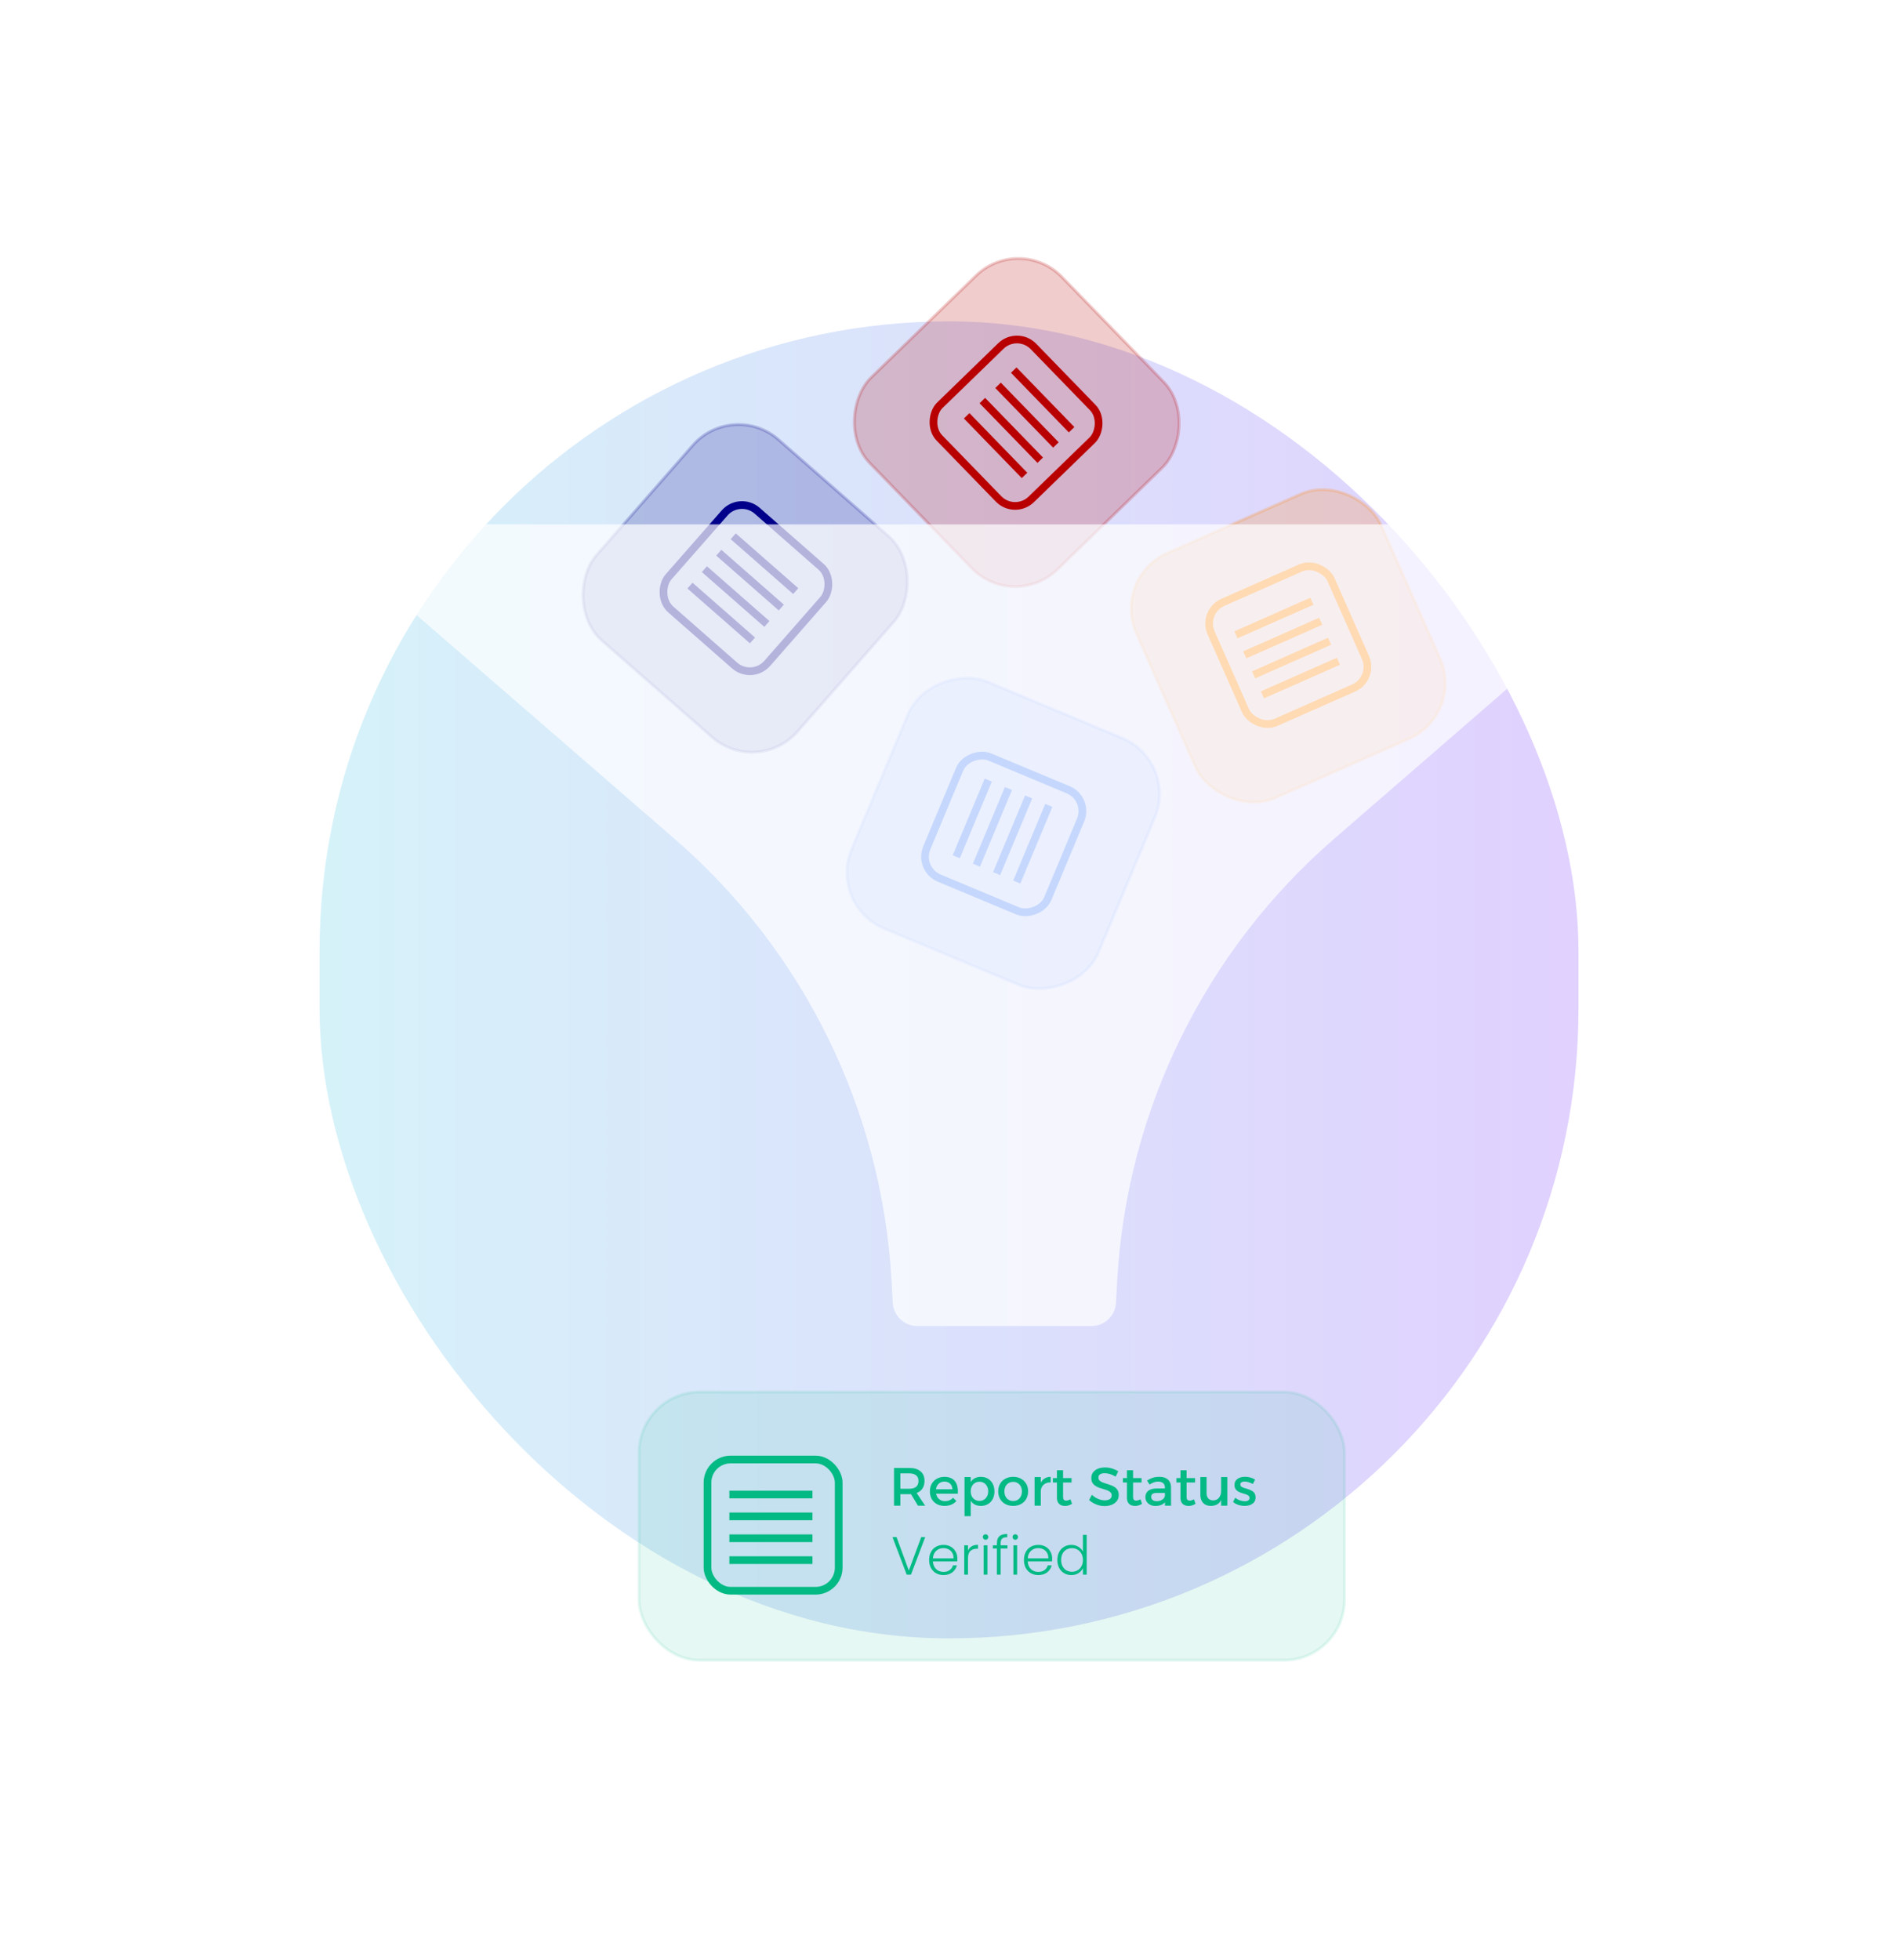 <svg width="493" height="509" viewBox="0 0 493 509" fill="none" xmlns="http://www.w3.org/2000/svg">
<g opacity="0.2" filter="url(#filter0_f_3202_815)">
<rect x="83" y="83.456" width="327" height="342" rx="163.5" fill="url(#paint0_linear_3202_815)"/>
</g>
<rect opacity="0.2" x="288.786" y="150.013" width="69.468" height="69.468" rx="15.756" transform="rotate(-23.859 288.786 150.013)" fill="#FF8400" stroke="#FF8400" stroke-width="0.768"/>
<rect x="312.147" y="158.847" width="34.079" height="34.079" rx="6" transform="rotate(-23.859 312.147 158.847)" stroke="#FF8400" stroke-width="2"/>
<path d="M340.756 156.131L321.017 164.861" stroke="#FF8400" stroke-width="2"/>
<path d="M343.053 161.326L323.314 170.056" stroke="#FF8400" stroke-width="2"/>
<path d="M345.35 166.52L325.612 175.25" stroke="#FF8400" stroke-width="2"/>
<path d="M347.648 171.714L327.909 180.444" stroke="#FF8400" stroke-width="2"/>
<rect opacity="0.2" x="190.36" y="103.774" width="69.468" height="69.468" rx="15.756" transform="rotate(41.251 190.36 103.774)" fill="#00008A" stroke="#00008A" stroke-width="0.768"/>
<rect x="192.178" y="128.684" width="34.079" height="34.079" rx="6" transform="rotate(41.251 192.178 128.684)" stroke="#00008A" stroke-width="2"/>
<path d="M206.683 153.492L190.456 139.261" stroke="#00008A" stroke-width="2"/>
<path d="M202.938 157.762L186.711 143.531" stroke="#00008A" stroke-width="2"/>
<path d="M199.193 162.033L182.966 147.802" stroke="#00008A" stroke-width="2"/>
<path d="M195.447 166.303L179.221 152.072" stroke="#00008A" stroke-width="2"/>
<rect opacity="0.2" x="263.365" y="158.841" width="69.468" height="69.468" rx="15.756" transform="rotate(-134.142 263.365 158.841)" fill="#B80000" stroke="#B80000" stroke-width="0.768"/>
<rect x="263.554" y="133.865" width="34.079" height="34.079" rx="6" transform="rotate(-134.142 263.554 133.865)" stroke="#B80000" stroke-width="2"/>
<path d="M251.088 107.972L266.12 123.46" stroke="#B80000" stroke-width="2"/>
<path d="M255.164 104.016L270.196 119.505" stroke="#B80000" stroke-width="2"/>
<path d="M259.24 100.061L274.271 115.549" stroke="#B80000" stroke-width="2"/>
<path d="M263.316 96.105L278.347 111.594" stroke="#B80000" stroke-width="2"/>
<rect opacity="0.2" x="306.031" y="197.742" width="69.468" height="69.468" rx="15.756" transform="rotate(112.671 306.031 197.742)" fill="#3C79F5" stroke="#3C79F5" stroke-width="0.768"/>
<rect x="282.999" y="207.402" width="34.079" height="34.079" rx="6" transform="rotate(112.671 282.999 207.402)" stroke="#3C79F5" stroke-width="2"/>
<path d="M264.105 229.055L272.424 209.14" stroke="#3C79F5" stroke-width="2"/>
<path d="M258.864 226.866L267.183 206.951" stroke="#3C79F5" stroke-width="2"/>
<path d="M253.623 224.677L261.942 204.761" stroke="#3C79F5" stroke-width="2"/>
<path d="M248.382 222.488L256.701 202.572" stroke="#3C79F5" stroke-width="2"/>
<rect opacity="0.1" x="165.98" y="361.478" width="183.257" height="69.661" rx="15.756" fill="#03BA84" stroke="#03BA84" stroke-width="0.768"/>
<path d="M236.193 381.197C237.453 381.197 238.424 381.491 239.105 382.079C239.796 382.658 240.141 383.475 240.141 384.529C240.141 385.631 239.796 386.489 239.105 387.105C238.424 387.712 237.453 388.015 236.193 388.015H233.869V390.997H232.217V381.197H236.193ZM236.193 386.601C236.949 386.601 237.533 386.438 237.943 386.111C238.363 385.775 238.573 385.262 238.573 384.571C238.573 383.909 238.363 383.419 237.943 383.101C237.533 382.775 236.949 382.611 236.193 382.611H233.869V386.601H236.193ZM236.249 387.371H237.873L240.309 390.997H238.433L236.249 387.371ZM247.388 386.741C247.37 386.321 247.272 385.967 247.094 385.677C246.926 385.379 246.688 385.15 246.38 384.991C246.072 384.823 245.718 384.739 245.316 384.739C244.868 384.739 244.476 384.842 244.14 385.047C243.814 385.253 243.557 385.542 243.37 385.915C243.184 386.279 243.09 386.709 243.09 387.203C243.09 387.735 243.188 388.197 243.384 388.589C243.59 388.981 243.87 389.285 244.224 389.499C244.588 389.714 245.004 389.821 245.47 389.821C246.301 389.821 247.001 389.527 247.57 388.939L248.424 389.793C248.06 390.195 247.617 390.507 247.094 390.731C246.572 390.946 245.988 391.053 245.344 391.053C244.579 391.053 243.912 390.895 243.342 390.577C242.773 390.26 242.33 389.821 242.012 389.261C241.695 388.692 241.536 388.034 241.536 387.287C241.536 386.541 241.695 385.887 242.012 385.327C242.33 384.758 242.773 384.315 243.342 383.997C243.912 383.68 244.565 383.517 245.302 383.507C246.18 383.507 246.884 383.689 247.416 384.053C247.948 384.408 248.326 384.912 248.55 385.565C248.774 386.219 248.854 386.993 248.788 387.889H242.838V386.741H247.388ZM254.751 383.507C255.46 383.507 256.081 383.666 256.613 383.983C257.145 384.301 257.56 384.744 257.859 385.313C258.158 385.883 258.307 386.545 258.307 387.301C258.307 388.039 258.158 388.692 257.859 389.261C257.57 389.821 257.159 390.26 256.627 390.577C256.104 390.895 255.488 391.053 254.779 391.053C254.098 391.053 253.514 390.904 253.029 390.605C252.553 390.307 252.189 389.877 251.937 389.317C251.685 388.748 251.559 388.076 251.559 387.301C251.559 386.499 251.685 385.817 251.937 385.257C252.189 384.688 252.553 384.254 253.029 383.955C253.514 383.657 254.088 383.507 254.751 383.507ZM254.415 384.781C253.976 384.781 253.584 384.889 253.239 385.103C252.894 385.318 252.623 385.612 252.427 385.985C252.24 386.349 252.147 386.774 252.147 387.259C252.147 387.745 252.24 388.179 252.427 388.561C252.623 388.935 252.894 389.229 253.239 389.443C253.584 389.649 253.976 389.751 254.415 389.751C254.863 389.751 255.255 389.644 255.591 389.429C255.936 389.215 256.202 388.921 256.389 388.547C256.585 388.174 256.683 387.745 256.683 387.259C256.683 386.783 256.585 386.359 256.389 385.985C256.202 385.612 255.936 385.318 255.591 385.103C255.255 384.889 254.863 384.781 254.415 384.781ZM250.537 383.563H252.147V393.713H250.537V383.563ZM263.174 383.507C263.94 383.507 264.612 383.666 265.19 383.983C265.778 384.301 266.236 384.744 266.562 385.313C266.889 385.873 267.052 386.527 267.052 387.273C267.052 388.02 266.889 388.678 266.562 389.247C266.236 389.817 265.778 390.26 265.19 390.577C264.612 390.895 263.94 391.053 263.174 391.053C262.409 391.053 261.732 390.895 261.144 390.577C260.556 390.26 260.099 389.817 259.772 389.247C259.446 388.678 259.282 388.02 259.282 387.273C259.282 386.527 259.446 385.873 259.772 385.313C260.099 384.744 260.556 384.301 261.144 383.983C261.732 383.666 262.409 383.507 263.174 383.507ZM263.174 384.809C262.726 384.809 262.33 384.917 261.984 385.131C261.639 385.337 261.368 385.626 261.172 385.999C260.986 386.373 260.892 386.802 260.892 387.287C260.892 387.782 260.986 388.216 261.172 388.589C261.368 388.963 261.639 389.257 261.984 389.471C262.33 389.677 262.726 389.779 263.174 389.779C263.622 389.779 264.014 389.677 264.35 389.471C264.696 389.257 264.962 388.963 265.148 388.589C265.344 388.216 265.442 387.782 265.442 387.287C265.442 386.802 265.344 386.373 265.148 385.999C264.962 385.626 264.696 385.337 264.35 385.131C264.014 384.917 263.622 384.809 263.174 384.809ZM272.918 384.963C272.386 384.935 271.924 385.029 271.532 385.243C271.15 385.449 270.851 385.738 270.636 386.111C270.431 386.485 270.328 386.914 270.328 387.399L269.88 387.343C269.88 386.513 270.002 385.813 270.244 385.243C270.487 384.674 270.837 384.245 271.294 383.955C271.752 383.657 272.293 383.507 272.918 383.507V384.963ZM268.732 383.563H270.342V390.997H268.732V383.563ZM276.132 388.645C276.132 389.047 276.202 389.322 276.342 389.471C276.482 389.611 276.678 389.681 276.93 389.681C277.098 389.681 277.271 389.653 277.448 389.597C277.635 389.541 277.836 389.457 278.05 389.345L278.456 390.507C278.167 390.685 277.868 390.825 277.56 390.927C277.252 391.021 276.94 391.067 276.622 391.067C276.249 391.067 275.904 390.997 275.586 390.857C275.269 390.708 275.012 390.475 274.816 390.157C274.63 389.84 274.536 389.429 274.536 388.925V381.799H276.132V388.645ZM273.486 383.829H278.33V384.977H273.486V383.829ZM289.779 383.465C289.424 383.241 289.074 383.064 288.729 382.933C288.384 382.803 288.057 382.709 287.749 382.653C287.441 382.597 287.161 382.569 286.909 382.569C286.424 382.569 286.036 382.663 285.747 382.849C285.458 383.036 285.313 383.307 285.313 383.661C285.313 383.979 285.406 384.24 285.593 384.445C285.789 384.641 286.041 384.805 286.349 384.935C286.666 385.057 287.012 385.173 287.385 385.285C287.768 385.397 288.146 385.523 288.519 385.663C288.892 385.794 289.238 385.967 289.555 386.181C289.872 386.396 290.124 386.671 290.311 387.007C290.498 387.334 290.591 387.749 290.591 388.253C290.591 388.832 290.432 389.336 290.115 389.765C289.798 390.185 289.359 390.512 288.799 390.745C288.248 390.979 287.614 391.095 286.895 391.095C286.382 391.095 285.882 391.03 285.397 390.899C284.912 390.759 284.454 390.573 284.025 390.339C283.605 390.106 283.227 389.835 282.891 389.527L283.605 388.169C283.941 388.477 284.296 388.739 284.669 388.953C285.052 389.168 285.434 389.331 285.817 389.443C286.209 389.555 286.578 389.611 286.923 389.611C287.502 389.611 287.95 389.499 288.267 389.275C288.594 389.051 288.757 388.739 288.757 388.337C288.757 388.011 288.659 387.749 288.463 387.553C288.276 387.348 288.024 387.18 287.707 387.049C287.399 386.919 287.054 386.802 286.671 386.699C286.298 386.597 285.92 386.48 285.537 386.349C285.164 386.209 284.818 386.037 284.501 385.831C284.193 385.626 283.941 385.36 283.745 385.033C283.558 384.707 283.465 384.291 283.465 383.787C283.465 383.237 283.614 382.761 283.913 382.359C284.212 381.949 284.627 381.631 285.159 381.407C285.7 381.183 286.326 381.071 287.035 381.071C287.67 381.071 288.286 381.165 288.883 381.351C289.48 381.538 290.008 381.781 290.465 382.079L289.779 383.465ZM294.316 388.645C294.316 389.047 294.386 389.322 294.526 389.471C294.666 389.611 294.862 389.681 295.114 389.681C295.282 389.681 295.455 389.653 295.632 389.597C295.819 389.541 296.019 389.457 296.234 389.345L296.64 390.507C296.351 390.685 296.052 390.825 295.744 390.927C295.436 391.021 295.123 391.067 294.806 391.067C294.433 391.067 294.087 390.997 293.77 390.857C293.453 390.708 293.196 390.475 293 390.157C292.813 389.84 292.72 389.429 292.72 388.925V381.799H294.316V388.645ZM291.67 383.829H296.514V384.977H291.67V383.829ZM300.563 387.679C300.04 387.679 299.653 387.759 299.401 387.917C299.149 388.076 299.023 388.337 299.023 388.701C299.023 389.047 299.149 389.322 299.401 389.527C299.662 389.733 300.017 389.835 300.465 389.835C300.866 389.835 301.226 389.765 301.543 389.625C301.86 389.485 302.112 389.299 302.299 389.065C302.486 388.823 302.584 388.552 302.593 388.253L302.901 389.611C302.668 390.097 302.313 390.461 301.837 390.703C301.361 390.946 300.792 391.067 300.129 391.067C299.597 391.067 299.135 390.965 298.743 390.759C298.351 390.554 298.048 390.279 297.833 389.933C297.618 389.579 297.511 389.187 297.511 388.757C297.511 388.085 297.754 387.549 298.239 387.147C298.734 386.746 299.429 386.541 300.325 386.531H302.789V387.679H300.563ZM302.579 386.279C302.579 385.794 302.43 385.416 302.131 385.145C301.832 384.875 301.389 384.739 300.801 384.739C300.446 384.739 300.082 384.805 299.709 384.935C299.345 385.066 298.976 385.257 298.603 385.509L297.945 384.473C298.29 384.259 298.617 384.081 298.925 383.941C299.233 383.801 299.56 383.694 299.905 383.619C300.26 383.545 300.675 383.507 301.151 383.507C302.112 383.507 302.85 383.741 303.363 384.207C303.886 384.665 304.152 385.299 304.161 386.111L304.175 390.997H302.593L302.579 386.279ZM308.22 388.645C308.22 389.047 308.29 389.322 308.43 389.471C308.57 389.611 308.766 389.681 309.018 389.681C309.186 389.681 309.359 389.653 309.536 389.597C309.723 389.541 309.923 389.457 310.138 389.345L310.544 390.507C310.255 390.685 309.956 390.825 309.648 390.927C309.34 391.021 309.027 391.067 308.71 391.067C308.337 391.067 307.991 390.997 307.674 390.857C307.357 390.708 307.1 390.475 306.904 390.157C306.717 389.84 306.624 389.429 306.624 388.925V381.799H308.22V388.645ZM305.574 383.829H310.418V384.977H305.574V383.829ZM313.403 387.763C313.403 388.342 313.557 388.799 313.865 389.135C314.173 389.462 314.598 389.625 315.139 389.625C315.783 389.607 316.283 389.369 316.637 388.911C317.001 388.454 317.183 387.889 317.183 387.217H317.617C317.617 388.132 317.491 388.869 317.239 389.429C316.987 389.989 316.628 390.4 316.161 390.661C315.704 390.913 315.158 391.044 314.523 391.053C313.954 391.053 313.464 390.937 313.053 390.703C312.652 390.47 312.339 390.139 312.115 389.709C311.901 389.28 311.793 388.771 311.793 388.183V383.563H313.403V387.763ZM317.183 383.563H318.793V390.997H317.183V383.563ZM325.42 385.369C325.093 385.173 324.734 385.019 324.342 384.907C323.959 384.786 323.604 384.725 323.278 384.725C322.96 384.725 322.699 384.786 322.494 384.907C322.288 385.029 322.186 385.229 322.186 385.509C322.186 385.743 322.279 385.929 322.466 386.069C322.662 386.2 322.909 386.312 323.208 386.405C323.506 386.499 323.824 386.597 324.16 386.699C324.496 386.802 324.813 386.937 325.112 387.105C325.42 387.264 325.667 387.483 325.854 387.763C326.04 388.043 326.134 388.412 326.134 388.869C326.134 389.373 325.998 389.789 325.728 390.115C325.466 390.433 325.116 390.671 324.678 390.829C324.248 390.979 323.782 391.053 323.278 391.053C322.736 391.053 322.195 390.965 321.654 390.787C321.112 390.61 320.655 390.353 320.282 390.017L320.856 388.925C321.182 389.215 321.579 389.443 322.046 389.611C322.512 389.77 322.946 389.849 323.348 389.849C323.581 389.849 323.786 389.821 323.964 389.765C324.15 389.7 324.295 389.607 324.398 389.485C324.51 389.364 324.566 389.205 324.566 389.009C324.566 388.748 324.472 388.543 324.286 388.393C324.099 388.244 323.856 388.123 323.558 388.029C323.259 387.927 322.942 387.829 322.606 387.735C322.27 387.633 321.952 387.502 321.654 387.343C321.364 387.185 321.126 386.97 320.94 386.699C320.753 386.429 320.66 386.069 320.66 385.621C320.66 385.117 320.79 384.711 321.052 384.403C321.313 384.086 321.649 383.857 322.06 383.717C322.48 383.568 322.928 383.493 323.404 383.493C323.87 383.493 324.337 383.559 324.804 383.689C325.27 383.82 325.672 384.002 326.008 384.235L325.42 385.369Z" fill="#03BA84"/>
<path d="M240.319 399.157L236.625 408.901H235.51L231.816 399.157H232.875L236.068 407.841L239.288 399.157H240.319ZM248.672 404.705C248.672 405.039 248.663 405.295 248.644 405.471H242.329C242.357 406.048 242.497 406.54 242.747 406.949C242.998 407.358 243.328 407.669 243.737 407.883C244.146 408.088 244.592 408.19 245.075 408.19C245.707 408.19 246.237 408.036 246.665 407.73C247.101 407.423 247.389 407.01 247.529 406.489H248.56C248.375 407.233 247.975 407.841 247.362 408.315C246.758 408.78 245.995 409.012 245.075 409.012C244.36 409.012 243.719 408.854 243.152 408.538C242.585 408.213 242.139 407.758 241.813 407.172C241.498 406.577 241.34 405.885 241.34 405.095C241.34 404.305 241.498 403.613 241.813 403.018C242.129 402.423 242.571 401.968 243.138 401.652C243.705 401.336 244.351 401.178 245.075 401.178C245.8 401.178 246.432 401.336 246.971 401.652C247.52 401.968 247.938 402.395 248.226 402.934C248.523 403.464 248.672 404.054 248.672 404.705ZM247.682 404.677C247.692 404.11 247.575 403.627 247.334 403.227C247.101 402.828 246.781 402.525 246.372 402.321C245.963 402.117 245.517 402.014 245.034 402.014C244.309 402.014 243.691 402.247 243.18 402.711C242.668 403.176 242.385 403.831 242.329 404.677H247.682ZM251.433 402.642C251.647 402.168 251.972 401.801 252.409 401.54C252.855 401.28 253.399 401.15 254.04 401.15V402.168H253.775C253.069 402.168 252.502 402.358 252.074 402.739C251.647 403.12 251.433 403.757 251.433 404.649V408.901H250.457V401.289H251.433V402.642ZM255.996 399.854C255.801 399.854 255.633 399.784 255.494 399.645C255.354 399.505 255.285 399.333 255.285 399.129C255.285 398.924 255.354 398.757 255.494 398.627C255.633 398.488 255.801 398.418 255.996 398.418C256.191 398.418 256.358 398.488 256.498 398.627C256.637 398.757 256.707 398.924 256.707 399.129C256.707 399.333 256.637 399.505 256.498 399.645C256.358 399.784 256.191 399.854 255.996 399.854ZM256.484 401.289V408.901H255.508V401.289H256.484ZM261.69 402.112H259.92V408.901H258.944V402.112H257.885V401.289H258.944V400.76C258.944 399.933 259.153 399.324 259.572 398.934C259.999 398.543 260.687 398.348 261.635 398.348V399.185C261.003 399.185 260.557 399.305 260.296 399.547C260.045 399.789 259.92 400.193 259.92 400.76V401.289H261.69V402.112ZM263.714 399.854C263.519 399.854 263.352 399.784 263.213 399.645C263.073 399.505 263.003 399.333 263.003 399.129C263.003 398.924 263.073 398.757 263.213 398.627C263.352 398.488 263.519 398.418 263.714 398.418C263.91 398.418 264.077 398.488 264.216 398.627C264.356 398.757 264.425 398.924 264.425 399.129C264.425 399.333 264.356 399.505 264.216 399.645C264.077 399.784 263.91 399.854 263.714 399.854ZM264.202 401.289V408.901H263.227V401.289H264.202ZM273.298 404.705C273.298 405.039 273.289 405.295 273.271 405.471H266.956C266.984 406.048 267.123 406.54 267.374 406.949C267.625 407.358 267.955 407.669 268.364 407.883C268.773 408.088 269.219 408.19 269.702 408.19C270.334 408.19 270.864 408.036 271.291 407.73C271.728 407.423 272.016 407.01 272.155 406.489H273.187C273.001 407.233 272.601 407.841 271.988 408.315C271.384 408.78 270.622 409.012 269.702 409.012C268.986 409.012 268.345 408.854 267.778 408.538C267.211 408.213 266.765 407.758 266.44 407.172C266.124 406.577 265.966 405.885 265.966 405.095C265.966 404.305 266.124 403.613 266.44 403.018C266.756 402.423 267.197 401.968 267.764 401.652C268.331 401.336 268.977 401.178 269.702 401.178C270.427 401.178 271.059 401.336 271.598 401.652C272.146 401.968 272.564 402.395 272.852 402.934C273.15 403.464 273.298 404.054 273.298 404.705ZM272.309 404.677C272.318 404.11 272.202 403.627 271.96 403.227C271.728 402.828 271.407 402.525 270.998 402.321C270.589 402.117 270.143 402.014 269.66 402.014C268.935 402.014 268.317 402.247 267.806 402.711C267.295 403.176 267.011 403.831 266.956 404.677H272.309ZM274.638 405.081C274.638 404.3 274.796 403.617 275.112 403.032C275.428 402.437 275.86 401.982 276.408 401.666C276.966 401.341 277.593 401.178 278.29 401.178C278.959 401.178 279.563 401.341 280.102 401.666C280.641 401.991 281.036 402.414 281.287 402.934V398.585H282.263V408.901H281.287V407.2C281.055 407.73 280.674 408.167 280.144 408.51C279.614 408.845 278.992 409.012 278.276 409.012C277.579 409.012 276.952 408.85 276.394 408.524C275.846 408.199 275.414 407.739 275.098 407.144C274.791 406.549 274.638 405.862 274.638 405.081ZM281.287 405.095C281.287 404.482 281.162 403.943 280.911 403.478C280.66 403.013 280.316 402.656 279.879 402.405C279.452 402.154 278.978 402.028 278.457 402.028C277.918 402.028 277.435 402.149 277.007 402.391C276.58 402.632 276.241 402.985 275.99 403.45C275.748 403.906 275.627 404.449 275.627 405.081C275.627 405.704 275.748 406.252 275.99 406.726C276.241 407.191 276.58 407.549 277.007 407.799C277.435 408.041 277.918 408.162 278.457 408.162C278.978 408.162 279.452 408.036 279.879 407.785C280.316 407.535 280.66 407.177 280.911 406.712C281.162 406.247 281.287 405.708 281.287 405.095Z" fill="#03BA84"/>
<rect x="183.771" y="379.007" width="34.079" height="34.079" rx="6" stroke="#03BA84" stroke-width="2"/>
<path d="M211.034 388.095H189.451" stroke="#03BA84" stroke-width="2"/>
<path d="M211.034 393.775H189.451" stroke="#03BA84" stroke-width="2"/>
<path d="M211.034 399.454H189.451" stroke="#03BA84" stroke-width="2"/>
<path d="M211.034 405.134H189.451" stroke="#03BA84" stroke-width="2"/>
<path opacity="0.7" d="M423.65 136.175H98.154C92.247 136.175 89.509 143.513 93.974 147.387L175.274 217.873C208.785 246.919 229.095 288.302 231.572 332.57L231.89 338.318C232.083 341.703 234.877 344.35 238.263 344.35H283.496C286.881 344.35 289.687 341.703 289.869 338.318L290.187 332.57C292.675 288.291 312.986 246.919 346.485 217.873L427.785 147.387C432.25 143.513 429.512 136.175 423.605 136.175H423.65Z" fill="white"/>
<defs>
<filter id="filter0_f_3202_815" x="0.39" y="0.846" width="492.22" height="507.22" filterUnits="userSpaceOnUse" color-interpolation-filters="sRGB">
<feFlood flood-opacity="0" result="BackgroundImageFix"/>
<feBlend mode="normal" in="SourceGraphic" in2="BackgroundImageFix" result="shape"/>
<feGaussianBlur stdDeviation="41.305" result="effect1_foregroundBlur_3202_815"/>
</filter>
<linearGradient id="paint0_linear_3202_815" x1="54.483" y1="425.456" x2="456.579" y2="425.456" gradientUnits="userSpaceOnUse">
<stop stop-color="#2DCDDF"/>
<stop offset="1" stop-color="#6C00FF"/>
</linearGradient>
</defs>
</svg>
